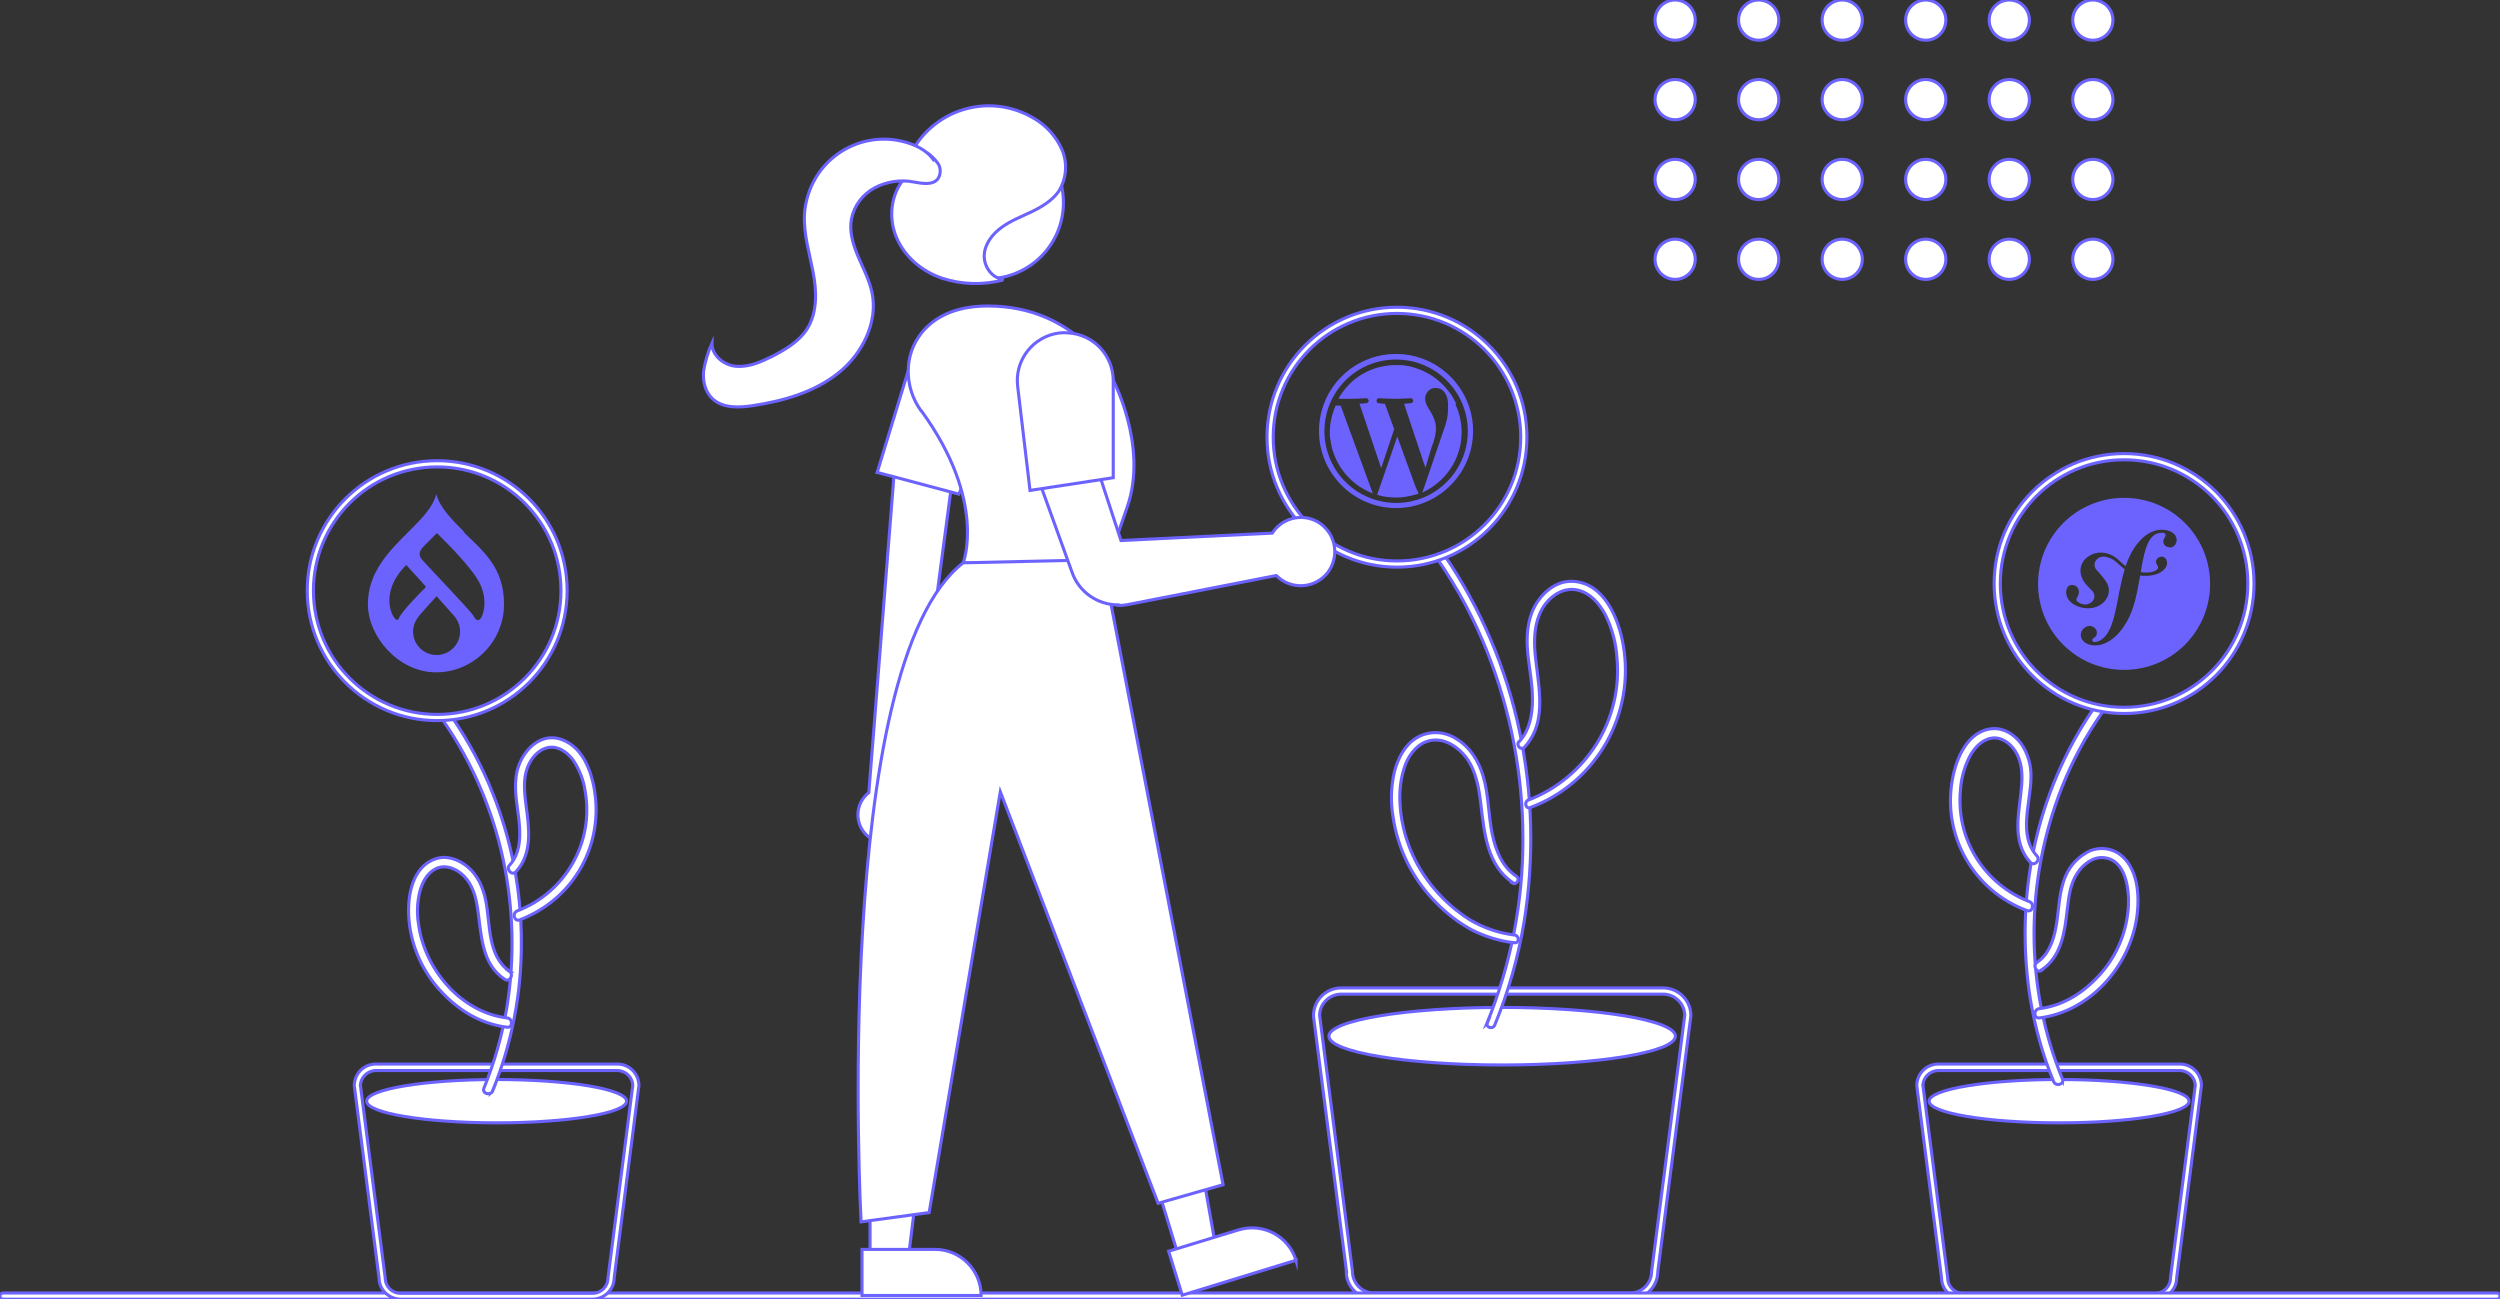 <?xml version="1.0" encoding="UTF-8"?> <svg xmlns="http://www.w3.org/2000/svg" version="1.1" viewBox="0 0 808 419.9"><rect x="0" y="0" width="808" height="419.9" fill="#333333" stroke="none"/><defs><style> .cls-1 { fill: #fff; stroke: #6c63ff; stroke-miterlimit: 10; } .cls-2 { fill: #6c63ff; } </style></defs><g><g id="Calque_1"><path class="cls-1" d="M280.4,270.2c-3.8-3.3-4.2-9.1-.8-12.9.4-.4.7-.8,1.2-1.1l9.5-119.7,19.3,4.8-15.5,116.8c2.9,4.2,1.9,9.9-2.3,12.8-3.5,2.4-8.2,2.2-11.4-.7h0Z"></path><path class="cls-1" d="M283.5,152.7l9.9-32.4c2.5-8.2,11.2-12.8,19.4-10.3.9.3,1.7.6,2.6,1h0c7.3,3.8,10.4,12.5,7.1,20l-12.6,28.7-26.3-7Z"></path><path class="cls-1" d="M435.2,411l-10.7-82.6h0c0-5.1,4-9.1,9-9.1h104c5,0,9,4,9,9l-7.8,60.1-2.9,22.6c0,4.9-4.1,8.9-9,8.9h-82.7c-4.9,0-9-4-9-8.9ZM537.5,321.3h-104c-3.8,0-7,3.1-7,6.9l7.7,59.9,2.9,22.7h0c0,4,3.1,7.1,7,7.1h82.7c3.9,0,7-3.1,7-7l10.7-82.7c0-3.8-3.2-6.9-7-6.9Z"></path><ellipse class="cls-1" cx="485.5" cy="334.9" rx="56" ry="9.3"></ellipse><path class="cls-1" d="M480.6,330.7c7.7-19,11.7-39.3,11.6-59.8,0-20.5-3.9-40.8-11.4-59.9-4.2-10.7-9.7-20.9-16.2-30.3-.9-1.3,1.2-2.6,2.2-1.3,11.8,17.2,20,36.5,24.3,56.9,4.3,20.3,4.8,41.2,1.5,61.6-1.9,11.5-5.1,22.7-9.5,33.4-.6,1.5-3,.8-2.4-.7h0Z"></path><path class="cls-1" d="M491,239.7c3.4-3.7,4.3-8.8,4.3-13.7,0-5.8-1.4-11.4-1.7-17.2-.2-5.1.5-10.3,3.5-14.6,2.6-3.7,6.7-6.6,11.4-6.3,10,.6,14.6,12,16.1,20.4,4,22.5-8.6,44.7-30,52.7-1.5.6-2.1-1.8-.7-2.4,18.8-7.2,30.6-26,28.7-46-.3-4.8-1.6-9.5-3.7-13.8-1.9-3.6-4.9-7.2-9.1-8.1-4.1-.9-8,1.4-10.4,4.6-3,4.1-3.6,9.1-3.4,14,.6,10.6,4.9,23.3-3.3,32.2-1.1,1.2-2.8-.6-1.8-1.8h0Z"></path><path class="cls-1" d="M489,285.3c-8.4-5.5-9.3-16.3-10.4-25.4-.6-5.1-1.5-10.6-4.6-14.9-2.6-3.5-7-6.5-11.5-5.7-4,.7-6.7,4-8.2,7.6-1.6,4.2-2.1,8.7-1.8,13.1.6,10.1,4.6,19.7,11.2,27.4,3.3,3.9,7.1,7.2,11.4,9.9,4.4,2.6,9.3,4.3,14.4,4.9,1.6.2,1.6,2.7,0,2.5-4.8-.5-9.6-2-13.9-4.2-4.2-2.3-8-5.2-11.4-8.7-7.6-7.6-12.5-17.4-14-28-.8-4.8-.6-9.8.5-14.5,1.1-4.1,3.2-8.3,6.9-10.7,4-2.5,9.1-2.4,13.1.2,4.5,2.7,7.3,7.3,8.7,12.2,1.8,6.1,1.6,12.5,2.9,18.6,1.1,5.2,3.2,10.6,7.8,13.6,1.3.9,0,3-1.3,2.2h0Z"></path><path class="cls-1" d="M409.5,141.3c0-23.2,18.8-42,42-42s42,18.8,42,42-18.8,42-42,42c-23.2,0-42-18.8-42-42ZM411.5,141.3c0,22.1,17.9,40,40,40s40-17.9,40-40-17.9-40-40-40c-22.1,0-40,17.9-40,40Z"></path><path class="cls-1" d="M696.5,419.9h-62c-3.8,0-7-3.1-7-6.9l-8-62.1c0-3.9,3.1-7,7-7h78c3.9,0,7,3.1,7,7h0c0,.1-8,62.1-8,62.1,0,3.8-3.2,6.9-7,6.9ZM621.5,350.9l8,62.1c0,2.8,2.2,5,5,5h62c2.8,0,5-2.2,5-5h0c0-.1,8-62.1,8-62.1,0-2.7-2.3-4.9-5-4.9h-78c-2.7,0-5,2.2-5,4.9h0Z"></path><ellipse class="cls-1" cx="665.5" cy="355.9" rx="42" ry="7"></ellipse><path class="cls-1" d="M666.6,348.8c-6.1-14.9-9.2-30.9-9.2-47.1,0-16.2,3.1-32.2,9-47.2,3.3-8.4,7.6-16.4,12.8-23.9,1.1-1.6-1.5-3.1-2.6-1.5-9.3,13.6-15.8,28.9-19.2,45-3.4,16.1-3.8,32.6-1.2,48.8,1.5,9.1,4,18.1,7.5,26.6.7,1.8,3.6,1,2.9-.8Z"></path><path class="cls-1" d="M658.3,276.6c-6.1-6.7-2-17.1-1.9-25,.2-4-.9-8-3.2-11.3-2.2-2.9-5.4-5-9.1-4.8-8.1.5-11.9,9.6-13.1,16.5-3.3,18.1,6.9,35.9,24.1,42.3,1.8.7,2.6-2.2.8-2.9-14.6-5.6-23.7-20.2-22.3-35.8.2-3.8,1.2-7.5,2.9-10.9,1.5-2.8,3.8-5.5,7-6.1,3.2-.6,6.1,1.5,7.8,4.1,2.1,3.3,2.4,7.2,2.1,11-.6,8.4-3.6,18,2.8,25,1.3,1.4,3.4-.7,2.1-2.1h0Z"></path><path class="cls-1" d="M659.8,313.5c6.4-4.2,7.5-12.2,8.3-19.2.5-4.1.9-8.5,3.3-12.1,1.8-2.8,5.1-5.4,8.6-5,7.1.7,8.2,10.3,7.9,15.8-.5,7.9-3.5,15.4-8.7,21.4-5.3,6.1-12,10.6-20.1,11.6-1.9.2-1.9,3.2,0,3,16.3-2,29.2-16.6,31.5-32.5,1-6.9.5-16.3-5.9-20.7-3.2-2-7.2-2.1-10.4-.2-3.6,2.1-6.2,5.4-7.4,9.4-1.6,4.9-1.5,10.1-2.5,15.1-.8,4.1-2.4,8.5-6,10.9-1.6,1.1-.1,3.7,1.5,2.6Z"></path><path class="cls-1" d="M686.5,230.6c-23.2,0-42-18.8-42-42s18.8-42,42-42,42,18.8,42,42c0,23.2-18.8,42-42,42ZM686.5,148.6c-22.1,0-40,17.9-40,40s17.9,40,40,40,40-17.9,40-40c0-22.1-17.9-40-40-40Z"></path><path class="cls-1" d="M808,418.9c0,.6-.4,1-1,1H1c-.6,0-1-.4-1-1s.4-1,1-1h806c.6,0,1,.4,1,1Z"></path><path class="cls-1" d="M191.5,419.9h-62c-3.8,0-7-3.1-7-6.9l-8-62.1c0-3.9,3.1-7,7-7h78c3.9,0,7,3.1,7,7h0c0,.1-8,62.1-8,62.1,0,3.8-3.2,6.9-7,6.9ZM116.5,350.9l8,62.1c0,2.8,2.2,5,5,5h62c2.8,0,5-2.2,5-5h0c0-.1,8-62.1,8-62.1,0-2.7-2.3-4.9-5-4.9h-78c-2.7,0-5,2.2-5,4.9h0Z"></path><ellipse class="cls-1" cx="160.5" cy="355.9" rx="42" ry="7"></ellipse><path class="cls-1" d="M159.2,352.6c6.2-15.3,9.4-31.6,9.3-48.1,0-16.4-3.1-32.7-9.2-48-3.4-8.6-7.8-16.8-13-24.4-1.1-1.6-3.7,0-2.6,1.5,9.1,13.3,15.5,28.3,18.9,44.1,3.4,15.8,3.8,32.1,1.2,48-1.5,8.9-4,17.7-7.4,26-.7,1.8,2.2,2.6,2.9.8h0Z"></path><path class="cls-1" d="M166.8,281.7c5.4-5.9,4.2-14.2,3.2-21.5-.5-4-1-8.3.5-12.2,1.1-2.9,3.5-5.8,6.7-6.4,3.2-.6,6.1,1.5,8,4,2,3,3.4,6.4,3.9,10,3,16.5-6.3,32.8-21.9,38.8-1.8.7-1,3.6.8,2.9,7.5-2.9,13.9-7.9,18.3-14.5,4.8-7.2,7-15.9,6.2-24.6-.7-7.2-3.4-16.5-11-19.2-7.8-2.7-13.9,5.1-14.7,12-.7,5.4.7,10.6,1.1,16,.3,4.3,0,9.2-3.2,12.6-1.3,1.4.8,3.6,2.1,2.1h0Z"></path><path class="cls-1" d="M164.7,313.9c-7.2-4.8-6.2-15.4-7.7-22.8-.8-4.1-2.5-8.1-5.8-10.9-2.9-2.4-6.8-3.9-10.5-2.6-7.4,2.5-9,11.8-8.6,18.6.5,8.6,3.9,16.8,9.6,23.3,5.9,6.7,13.3,11.4,22.2,12.5,1.9.2,1.9-2.8,0-3-14.9-1.8-26.6-15.7-28.6-30.1-.6-3.6-.5-7.2.4-10.8.8-2.9,2.3-5.9,5.1-7.3,3.2-1.6,6.8,0,9.1,2.3,2.9,2.9,3.9,6.8,4.5,10.8,1.2,8,1.1,17.6,8.7,22.6,1.6,1.1,3.1-1.5,1.5-2.6h0Z"></path><path class="cls-1" d="M141.3,232.9c-23.2,0-42-18.8-42-42s18.8-42,42-42,42,18.8,42,42c0,23.2-18.8,42-42,42ZM141.3,150.9c-22.1,0-40,17.9-40,40s17.9,40,40,40,40-17.9,40-40c0-22.1-17.9-40-40-40Z"></path><polygon class="cls-1" points="381.2 407 393 403.4 384.7 356.5 367.4 361.8 381.2 407"></polygon><path class="cls-1" d="M418.9,407.3l-36.8,11.3h0l-4.4-14.2h0l22.6-6.9c7.9-2.4,16.2,2,18.6,9.9h0Z"></path><polygon class="cls-1" points="281.2 407.3 293.5 407.3 299.3 360 281.2 360 281.2 407.3"></polygon><path class="cls-1" d="M317.1,418.7h-38.5s0-14.9,0-14.9h23.6c8.2,0,14.9,6.7,14.9,14.9h0Z"></path><circle class="cls-1" cx="319.1" cy="65.5" r="24.6"></circle><path class="cls-1" d="M297.7,132.8c-5.5-7.6-5.7-18.1.3-25.4,3.9-4.7,10.4-8.5,21.3-8.5,29,0,40,23,40,23,0,0,12,22,5,42s-7,22-7,22l-46-4s7.8-19.8-13.5-49.1Z"></path><path class="cls-1" d="M356.3,180.9l39,202-21,6-51-133-23,136-22,3s-9.7-179.9,33-213l45-1Z"></path><path class="cls-1" d="M361.4,195.5c-6.7,0-12.7-4.2-14.9-10.5l-11.3-31.3,17.5-8.3,9.6,29.3,48.9-2.4c.3-.4.6-.8.9-1.2h0c3.9-4.6,10.9-5.2,15.5-1.2,0,0,.2.1.2.2,4.3,3.9,4.8,10.5,1.2,15.1-3.8,4.7-10.7,5.5-15.5,1.7,0,0-.2-.1-.2-.2-.3-.2-.5-.5-.8-.7l-48,9.4c-1,.2-2.1.3-3.1.3Z"></path><path class="cls-1" d="M328.9,124.8c-1-8.5,5.1-16.2,13.6-17.2.9-.1,1.9-.1,2.8,0h0c8.2.5,14.5,7.3,14.5,15.5v31.3l-26.9,4.1-4-33.7Z"></path><path class="cls-1" d="M324.5,90.2c-3.7,0-6.5-3.9-6.4-7.6s2.6-6.9,5.6-9.1,6.5-3.5,9.8-5.1,6.6-3.6,8.7-6.6c2.5-4.1,2.9-9.1,1-13.5-1.9-4.3-5.2-7.9-9.3-10.2-12.8-7.5-29.1-3.9-37.6,8.3l-4.2,11.5c-4.3,5.2-5,12.8-2.3,19s8.2,10.8,14.6,13c6.4,2.1,13.3,2.3,19.8.6"></path><path class="cls-1" d="M302,52.1c-1.8-2.9-4.9-4.7-8.2-5.8-13.5-4.5-28,2.8-32.5,16.3-.7,2.2-1.2,4.5-1.3,6.7-.3,6.3,1.6,12.5,2.8,18.7s1.4,13.1-2,18.4c-2.6,4-7,6.6-11.3,8.8-3.6,1.8-7.5,3.5-11.5,3.2s-8-3.5-7.9-7.5c-1.3,2.9-2.2,5.9-2.7,9.1-.3,3.2.5,6.6,2.8,8.8,3.3,3.2,8.6,3,13.1,2.3,9.9-1.5,19.8-4.3,27.6-10.5s13-16.5,10.9-26.2c-.9-4.1-2.9-7.8-4.5-11.6s-2.9-8-2.1-12.1c.9-4.3,3.6-7.9,7.5-10,3.8-2,8.3-2.7,12.5-1.9,2.8.5,6.3,1.2,8-1.1.9-1.5.9-3.4,0-4.8-1-1.4-2.2-2.6-3.6-3.6"></path><circle class="cls-1" cx="541.4" cy="6.5" r="6.5"></circle><circle class="cls-1" cx="541.4" cy="32.2" r="6.5"></circle><circle class="cls-1" cx="541.4" cy="58" r="6.5"></circle><circle class="cls-1" cx="541.4" cy="83.8" r="6.5"></circle><circle class="cls-1" cx="568.4" cy="6.5" r="6.5"></circle><circle class="cls-1" cx="568.4" cy="32.2" r="6.5"></circle><circle class="cls-1" cx="568.4" cy="58" r="6.5"></circle><circle class="cls-1" cx="568.4" cy="83.8" r="6.5"></circle><circle class="cls-1" cx="595.4" cy="6.5" r="6.5"></circle><circle class="cls-1" cx="595.4" cy="32.2" r="6.5"></circle><circle class="cls-1" cx="595.4" cy="58" r="6.5"></circle><circle class="cls-1" cx="595.4" cy="83.8" r="6.5"></circle><circle class="cls-1" cx="622.4" cy="6.5" r="6.5"></circle><circle class="cls-1" cx="622.4" cy="32.2" r="6.5"></circle><circle class="cls-1" cx="622.4" cy="58" r="6.5"></circle><circle class="cls-1" cx="622.4" cy="83.8" r="6.5"></circle><circle class="cls-1" cx="649.4" cy="6.5" r="6.5"></circle><circle class="cls-1" cx="649.4" cy="32.2" r="6.5"></circle><circle class="cls-1" cx="649.4" cy="58" r="6.5"></circle><circle class="cls-1" cx="649.4" cy="83.8" r="6.5"></circle><circle class="cls-1" cx="676.4" cy="6.5" r="6.5"></circle><circle class="cls-1" cx="676.4" cy="32.2" r="6.5"></circle><circle class="cls-1" cx="676.4" cy="58" r="6.5"></circle><circle class="cls-1" cx="676.4" cy="83.8" r="6.5"></circle><path class="cls-2" d="M686.5,160.9c-15.3,0-27.8,12.4-27.8,27.8s12.4,27.8,27.8,27.8,27.8-12.4,27.8-27.8-12.4-27.8-27.8-27.8ZM701.4,176.9c-1.3,0-2.2-.7-2.2-1.9,0-.4,0-.8.4-1.2.3-.6.3-.6.3-.9,0-.7-1.1-.8-1.4-.7-4.2.1-5.3,5.8-6.2,10.3l-.4,2.4c2.4.4,4.1,0,5.1-.7,1.3-.9-.4-1.8-.2-2.8.2-1,1.1-1.5,1.9-1.5,1,0,1.7,1,1.7,2.1,0,1.8-2.4,4.2-7.1,4.1-.6,0-1.1,0-1.6-.1l-.9,4.9c-.8,3.7-1.9,8.8-5.6,13.2-3.2,3.9-6.5,4.5-8,4.5-2.8,0-4.6-1.4-4.7-3.3,0-1.9,1.6-2.9,2.7-3,1.5,0,2.5,1,2.5,2.2,0,1-.5,1.4-.9,1.6-.2.2-.6.4-.6.8,0,.2.2.6.8.6,1.2,0,1.9-.6,2.5-1,2.7-2.2,3.7-6.1,5.1-13.3l.3-1.7c.5-2.3,1-4.9,1.8-7.5-1.9-1.4-3-3.2-5.6-3.9-1.7-.5-2.8,0-3.6.9-.9,1.1-.6,2.6.3,3.4l1.4,1.6c1.7,2,2.7,3.6,2.3,5.7-.6,3.4-4.6,5.9-9.3,4.5-4-1.2-4.8-4.1-4.3-5.7.4-1.4,1.5-1.6,2.6-1.3,1.2.4,1.6,1.8,1.3,2.8,0,.1,0,.3-.2.6-.1.3-.4.6-.5.9-.3.8.9,1.4,1.7,1.7,1.8.6,3.6-.4,4-1.8.4-1.3-.4-2.3-.8-2.6l-1.7-1.8c-.8-.9-2.5-3.3-1.7-6,.3-1.1,1-2.2,2-2.9,2.1-1.6,4.4-1.8,6.5-1.2,2.8.8,4.1,2.7,5.9,4.1,1-2.9,2.3-5.7,4.4-8,1.8-2.1,4.3-3.7,7.1-3.8,2.8,0,4.9,1.2,5,3.2,0,.9-.5,2.5-2.2,2.6Z"></path><path class="cls-2" d="M150.1,172c-4-4-7.9-7.9-9.1-12.3-1.1,4.4-5,8.2-9.1,12.3-6.1,6.1-13,12.9-13,23.3s9.9,22,22,22,22-9.9,22-22-6.9-17.2-13-23.3M128.4,200.4c-1.4,0-6.3-8.6,2.9-17.8l6.1,6.7c.2.2.2.5,0,.7,0,0,0,0,0,0-1.5,1.5-7.7,7.7-8.5,9.9-.2.4-.4.4-.5.4M141.1,211.7c-4.2,0-7.6-3.4-7.6-7.6h0c0-1.9.8-3.6,1.9-5,1.4-1.7,5.7-6.4,5.7-6.4,0,0,4.3,4.8,5.7,6.4,1.2,1.4,1.9,3.2,1.9,5,0,4.2-3.4,7.6-7.6,7.6M155.6,199.4c-.2.4-.5,1-1,1-.9,0-1-.4-1.6-1.4-1.4-2.1-14.1-15.3-16.4-17.9-2.1-2.2-.3-3.8.5-4.7,1-1,4.1-4.1,4.1-4.1,0,0,9,8.6,12.8,14.4s2.5,10.9,1.7,12.6"></path><path class="cls-2" d="M451.6,141.1l-3.7,10.7h0l-2.8,8.1c.2,0,.4.1.6.2h0c1.8.5,3.7.7,5.5.7.9,0,1.9,0,2.8-.2,1.2-.2,2.4-.4,3.6-.8.3,0,.6-.2.9-.3-.3-.7-1-2.1-1-2.2l-5.9-16.2ZM431.7,131c-1.1,2.5-1.9,5.6-1.9,8.4s0,1.4.1,2.1c.8,7.9,5.9,14.6,12.9,17.6.3.1.6.2.9.4l-10.4-28.4c-.9,0-1.1,0-1.7,0Z"></path><path class="cls-2" d="M470.6,130.4c-.5-1-1-2-1.7-3-.2-.3-.4-.5-.6-.8-2.4-3.2-5.7-5.7-9.5-7.2-2.5-1-5.1-1.5-7.7-1.4-6.5,0-12.6,2.9-16.6,8-.7.9-1.4,1.9-1.9,2.9,1.6,0,3.5,0,3.8,0,2,0,5.1-.2,5.1-.2,1,0,1.2,1.5.1,1.6,0,0-1,.1-2.2.2l7,20.8,4.2-12.6-3-8.2c-1,0-2-.2-2-.2-1,0-.9-1.6.1-1.6,0,0,3.2.2,5.1.2s5.1-.2,5.1-.2c1,0,1.2,1.5.1,1.6,0,0-1,.1-2.2.2l6.9,20.7,1.9-6.4c1-2.5,1.5-4.6,1.5-6.2,0-2.4-.9-4-1.6-5.3-1-1.6-1.9-2.9-1.9-4.5s1.3-3.4,3.2-3.4h.2c2.9,0,3.9,2.8,4,4.8h0c0,.9,0,1.5,0,2.2,0,1.9-.4,4.1-1.5,6.9l-4.3,12.6-2.5,7.3c.2,0,.4-.2.6-.3,6.3-3.1,10.9-9.1,11.9-16.3.1-1,.2-1.9.2-2.9,0-3.1-.7-6.2-2-9h0Z"></path><path class="cls-2" d="M451.2,116.2c12.8,0,23.2,10.4,23.2,23.2,0,9.3-5.6,17.7-14.1,21.3-11.8,5-25.4-.5-30.4-12.3-5-11.8.5-25.4,12.3-30.4,2.9-1.2,5.9-1.8,9-1.8M451.2,114.4c-13.8,0-24.9,11.2-24.9,24.9s11.2,24.9,24.9,24.9,24.9-11.2,24.9-24.9-11.2-24.9-24.9-24.9Z"></path></g></g></svg> 